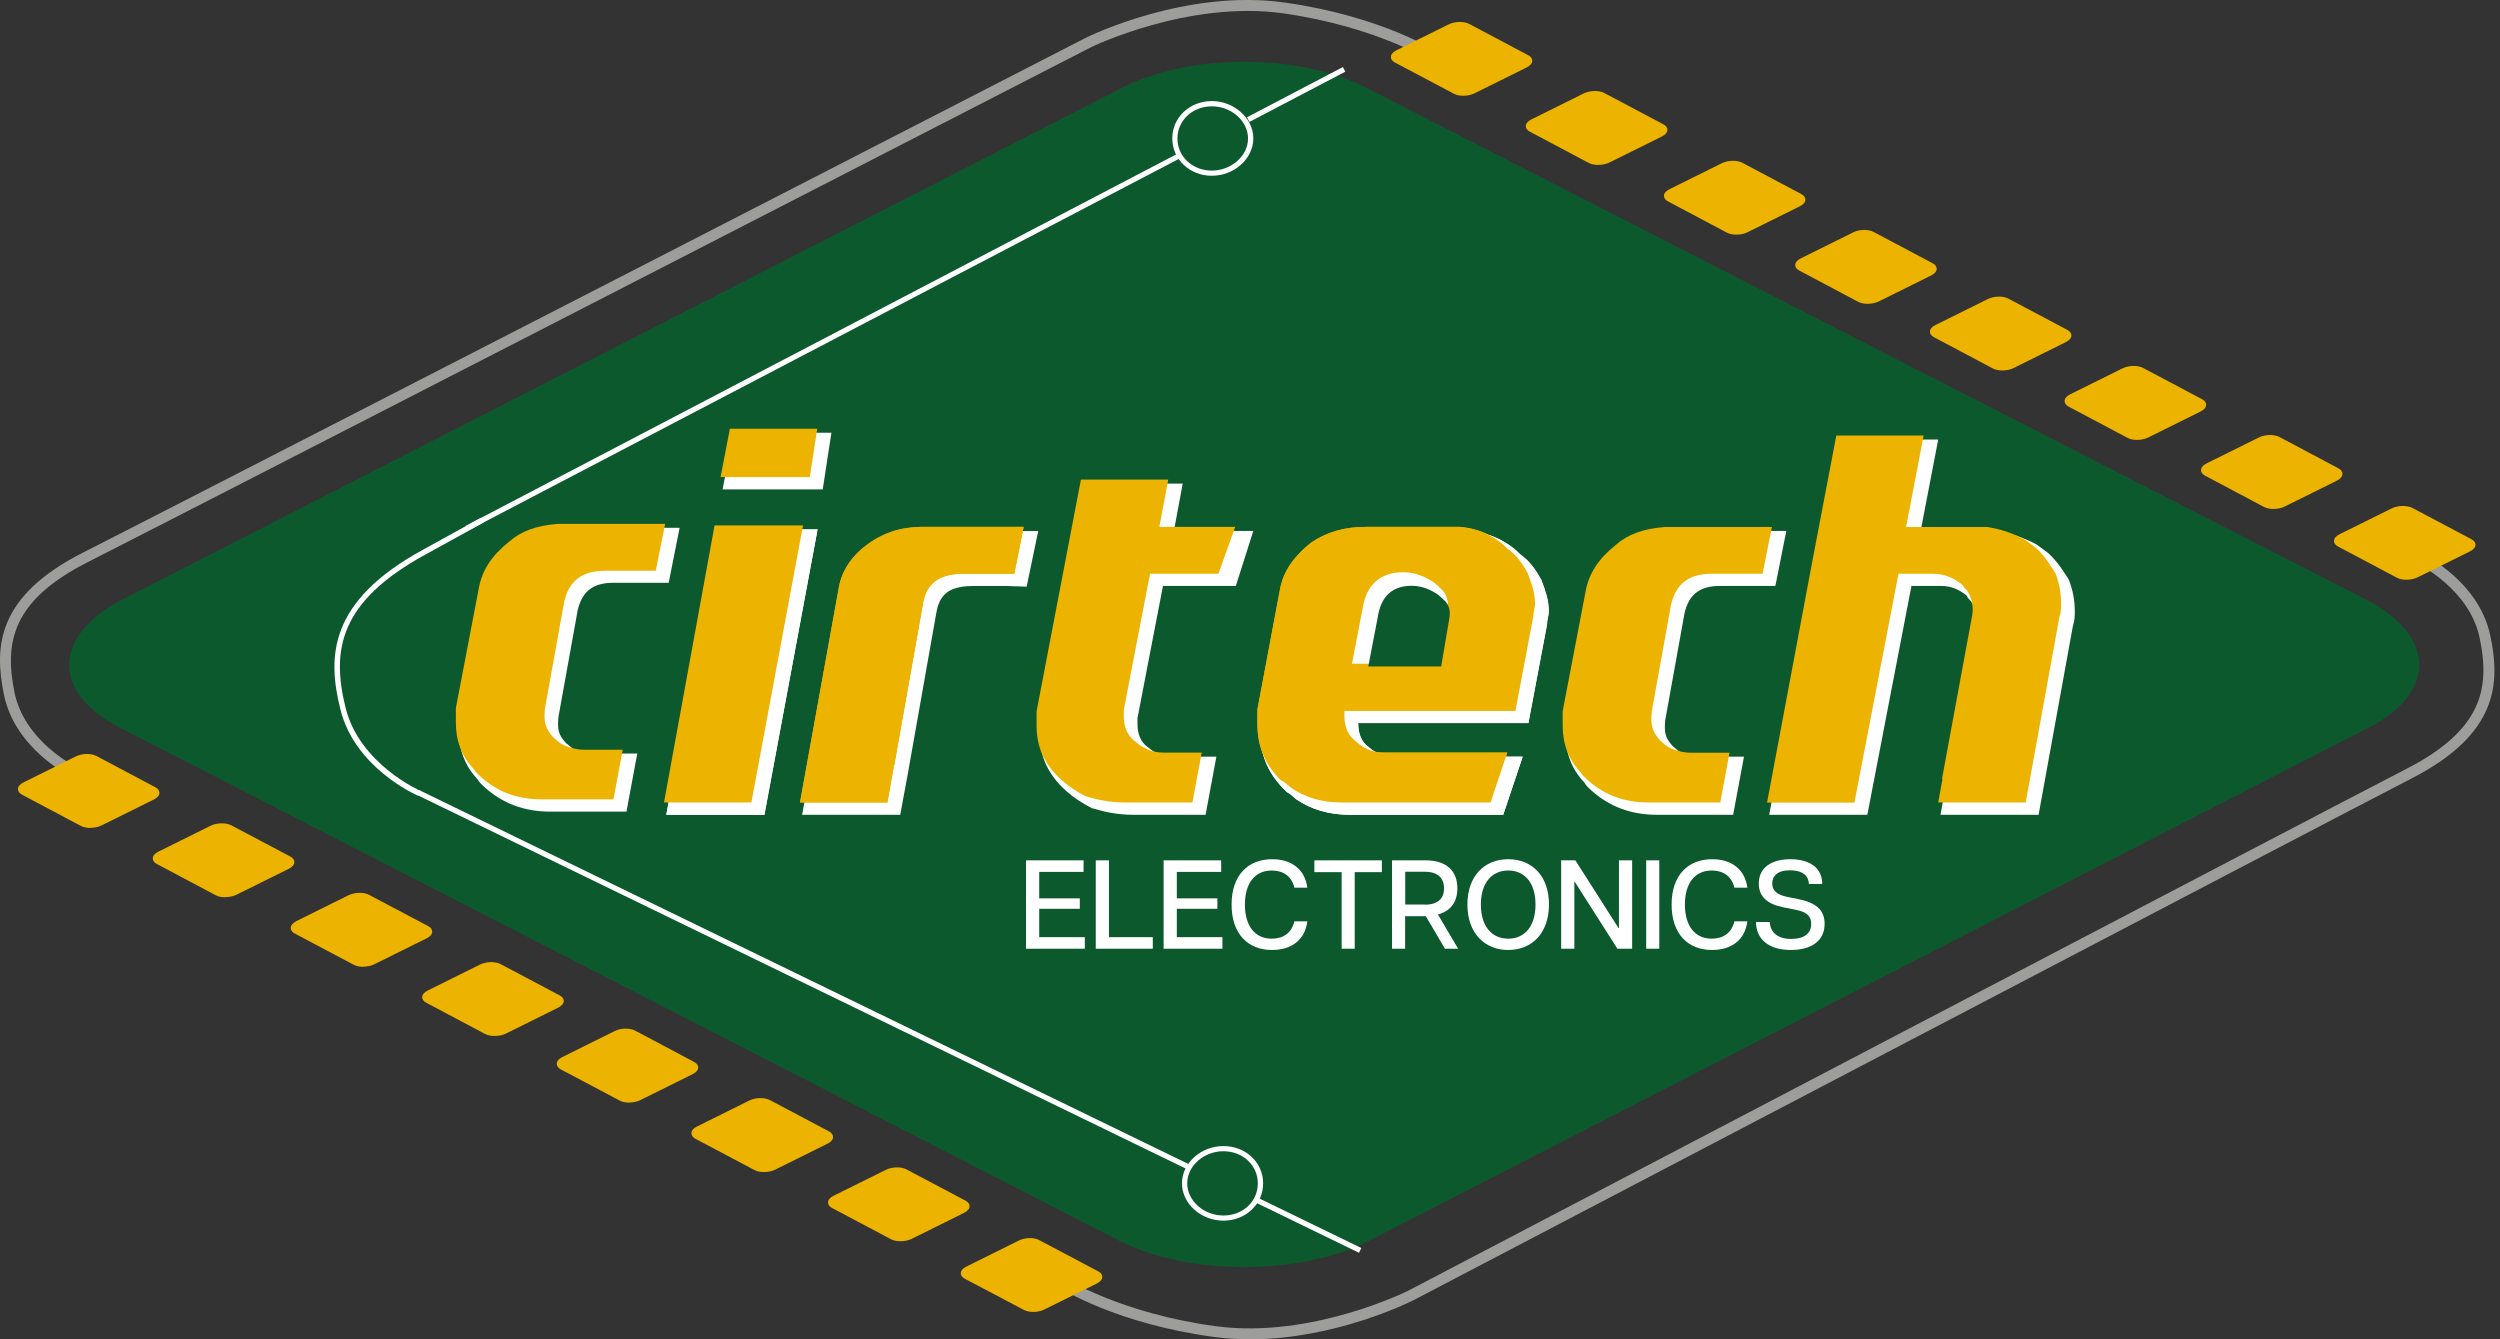 <svg width="112" height="60" viewBox="0 0 112 60" fill="none" xmlns="http://www.w3.org/2000/svg">
<rect x="0" y="0" width="112" height="60" fill="#333333" stroke="none"/>
<g clip-path="url(#clip0_1332_5667)">
<path d="M56.005 60.001C55.482 60.001 54.953 59.967 54.418 59.9C50.033 59.315 47.551 57.74 47.449 57.672L47.714 57.262C47.714 57.262 50.213 58.848 54.485 59.416C58.746 59.984 63.047 57.847 63.086 57.824C63.497 57.61 104.363 36.216 107.83 34.433C111.202 32.7 111.568 30.833 111.084 28.561C110.622 26.39 108.359 25.282 108.337 25.271L108.545 24.832C108.646 24.883 111.044 26.052 111.562 28.46C112.024 30.614 111.911 32.88 108.055 34.866C104.588 36.649 63.722 58.044 63.311 58.257C63.148 58.336 59.81 60.001 56.005 60.001ZM3.167 34.776C3.066 34.725 0.673 33.533 0.178 31.126C-0.267 28.971 -0.143 26.705 3.735 24.748C7.214 22.987 48.243 1.902 48.654 1.688C48.84 1.598 53.151 -0.505 57.553 0.113C61.938 0.732 64.403 2.329 64.505 2.397L64.234 2.802C64.234 2.802 61.747 1.199 57.48 0.597C53.23 0.001 48.907 2.099 48.868 2.121C48.457 2.335 7.428 23.415 3.949 25.175C0.566 26.885 0.184 28.747 0.651 31.024C1.095 33.207 3.353 34.326 3.375 34.337L3.161 34.776H3.167Z" fill="#9D9D9C"/>
<path d="M5.415 26.895L50.165 3.988C53.25 2.362 58.231 2.362 61.316 3.988L106.066 26.895C109.151 28.521 109.151 31.069 106.066 32.621L61.316 55.596C58.231 57.154 53.25 57.154 50.165 55.596L5.415 32.621C2.33 31.069 2.33 28.521 5.415 26.895Z" fill="#0D592E"/>
<path d="M63.815 33.768H67.451L66.737 35.889H60.095C59.228 35.889 58.513 35.675 57.882 35.253C57.725 35.112 57.567 34.972 57.41 34.899C56.7 34.19 56.385 33.414 56.385 32.424V31.788L57.41 26.344C57.567 25.568 58.046 24.933 58.755 24.364C59.47 23.869 60.258 23.656 61.203 23.656H65.391C66.258 23.729 66.973 24.083 67.53 24.646C67.924 24.927 68.161 25.281 68.403 25.709C68.56 26.131 68.718 26.558 68.718 27.053C68.718 27.193 68.639 27.407 68.639 27.621L67.846 31.788H60.173V32.075C60.173 32.57 60.331 32.992 60.731 33.279C61.125 33.633 61.524 33.774 61.992 33.774H63.81L63.815 33.768Z" fill="#ECB300"/>
<path d="M66.782 35.951H60.1C59.239 35.951 58.502 35.737 57.854 35.304L57.843 35.292C57.685 35.152 57.539 35.023 57.393 34.955L57.376 34.944C56.667 34.235 56.334 33.437 56.334 32.424V31.789L57.359 26.339C57.511 25.591 57.961 24.933 58.721 24.325C59.43 23.836 60.218 23.605 61.209 23.605H65.397C66.258 23.673 66.99 24.016 67.575 24.612C67.958 24.882 68.195 25.225 68.453 25.686V25.709C68.617 26.125 68.774 26.558 68.774 27.058C68.774 27.126 68.757 27.21 68.74 27.295C68.718 27.396 68.695 27.514 68.695 27.621L67.896 31.85H60.235V32.081C60.235 32.593 60.415 32.981 60.764 33.234C61.142 33.572 61.519 33.718 61.992 33.718H67.53L66.782 35.956V35.951ZM57.443 34.854C57.607 34.927 57.753 35.062 57.916 35.203C58.547 35.624 59.261 35.832 60.1 35.832H66.697L67.373 33.83H61.997C61.49 33.83 61.085 33.673 60.697 33.318C60.32 33.048 60.123 32.627 60.123 32.075V31.732H67.8L68.583 27.61C68.583 27.497 68.605 27.379 68.628 27.272C68.645 27.194 68.662 27.115 68.662 27.058C68.662 26.581 68.504 26.159 68.358 25.748C68.104 25.298 67.874 24.966 67.502 24.702C66.928 24.117 66.224 23.791 65.397 23.723H61.215C60.252 23.723 59.481 23.943 58.794 24.421C58.051 25.011 57.623 25.647 57.471 26.367L56.447 31.805V32.435C56.447 33.42 56.757 34.173 57.449 34.865L57.443 34.854Z" fill="#ECB300"/>
<path d="M42.859 26.333C42.375 26.468 42.054 26.794 41.947 27.458L40.68 34.612L40.331 36.502H35.935L37.725 26.608C37.894 25.77 38.406 25.084 39.172 24.556C39.465 24.353 39.763 24.196 40.089 24.072C40.568 23.881 41.091 23.808 41.603 23.791H41.75H42.211H46.512L45.994 26.282L45.138 26.254H43.557C43.281 26.254 43.05 26.282 42.864 26.339" fill="white"/>
<path d="M79.261 36.502L79.312 36.226L81.293 25.692L82.436 19.691H86.832L86.044 23.791H89.444C89.933 23.869 90.333 23.982 90.71 24.145C90.902 24.218 91.076 24.303 91.245 24.398C91.436 24.539 91.6 24.657 91.763 24.781C91.977 24.977 92.157 25.191 92.303 25.394C92.444 25.591 92.562 25.787 92.68 25.962C92.872 26.457 92.951 26.901 92.951 27.424C92.951 27.497 92.951 27.593 92.939 27.7C92.928 27.806 92.906 27.925 92.866 28.043L91.329 36.502H86.933L87.164 35.236L88.487 27.953C88.515 27.812 88.521 27.666 88.504 27.525C88.481 27.312 88.408 27.109 88.296 26.929L88.189 26.817C88.166 26.788 88.132 26.744 88.11 26.687C87.772 26.401 87.384 26.249 86.961 26.249H85.633L83.657 36.502H79.267H79.261Z" fill="white"/>
<path d="M18.757 35.387L18.653 35.599L60.884 56.125L60.987 55.912L18.757 35.387Z" fill="white"/>
<path d="M54.646 51.71C55.597 51.71 56.306 52.418 56.306 53.268C56.306 54.117 55.597 54.826 54.646 54.826C53.694 54.826 52.906 54.117 52.906 53.268C52.906 52.418 53.7 51.71 54.646 51.71Z" fill="#0D592E"/>
<path d="M54.809 51.462C55.76 51.462 56.469 52.171 56.469 53.02C56.469 53.87 55.76 54.578 54.809 54.578C53.858 54.578 53.07 53.87 53.07 53.02C53.07 52.171 53.863 51.462 54.809 51.462Z" fill="#0D592E"/>
<path d="M54.809 54.685C53.801 54.685 52.952 53.92 52.952 53.015C52.952 52.109 53.801 51.344 54.809 51.344C55.817 51.344 56.588 52.081 56.588 53.015C56.588 53.948 55.805 54.685 54.809 54.685ZM54.809 51.575C53.931 51.575 53.188 52.233 53.188 53.015C53.188 53.796 53.931 54.455 54.809 54.455C55.687 54.455 56.351 53.825 56.351 53.015C56.351 52.205 55.676 51.575 54.809 51.575Z" fill="white"/>
<path d="M4.295 33.926L6.935 35.326C7.16 35.444 7.132 35.641 6.873 35.771L4.526 36.935C4.267 37.064 3.878 37.07 3.653 36.952L1.013 35.551C0.794 35.433 0.816 35.236 1.075 35.107L3.422 33.943C3.681 33.813 4.07 33.808 4.289 33.926" fill="#ECB300"/>
<path d="M4.053 37.092C3.895 37.092 3.743 37.064 3.625 37.002L0.985 35.602C0.867 35.54 0.805 35.45 0.805 35.349C0.805 35.236 0.895 35.129 1.053 35.051L3.4 33.886C3.676 33.751 4.081 33.74 4.323 33.87L6.963 35.27C7.081 35.332 7.143 35.422 7.143 35.517C7.143 35.63 7.053 35.737 6.895 35.816L4.548 36.98C4.402 37.053 4.222 37.087 4.047 37.087L4.053 37.092ZM3.901 33.898C3.743 33.898 3.58 33.931 3.45 33.993L1.103 35.157C0.991 35.214 0.923 35.287 0.923 35.354C0.923 35.405 0.963 35.461 1.041 35.501L3.681 36.901C3.89 37.014 4.255 37.002 4.497 36.884L6.845 35.72C6.957 35.664 7.025 35.591 7.025 35.523C7.025 35.472 6.98 35.422 6.907 35.377L4.267 33.976C4.171 33.926 4.036 33.898 3.901 33.898Z" fill="#ECB300"/>
<path d="M10.329 37.025L12.975 38.425C13.194 38.543 13.166 38.74 12.907 38.87L10.56 40.034C10.301 40.163 9.912 40.169 9.693 40.051L7.053 38.65C6.833 38.532 6.856 38.33 7.115 38.206L9.462 37.042C9.721 36.912 10.11 36.907 10.329 37.025Z" fill="#ECB300"/>
<path d="M10.087 40.197C9.929 40.197 9.777 40.169 9.665 40.107L7.025 38.706C6.907 38.644 6.845 38.554 6.845 38.453C6.845 38.341 6.935 38.234 7.092 38.155L9.44 36.991C9.715 36.856 10.126 36.85 10.363 36.974L13.008 38.374C13.127 38.436 13.188 38.526 13.188 38.622C13.188 38.734 13.098 38.841 12.941 38.92L10.594 40.084C10.447 40.157 10.267 40.191 10.093 40.191L10.087 40.197ZM9.935 37.002C9.777 37.002 9.614 37.036 9.485 37.098L7.137 38.262C7.025 38.318 6.957 38.391 6.957 38.459C6.957 38.515 6.997 38.566 7.076 38.605L9.715 40.005C9.924 40.118 10.29 40.107 10.532 39.989L12.879 38.824C12.992 38.768 13.059 38.695 13.059 38.628C13.059 38.577 13.02 38.521 12.941 38.481L10.295 37.081C10.2 37.03 10.064 37.008 9.924 37.008L9.935 37.002Z" fill="#ECB300"/>
<path d="M16.515 40.146L19.161 41.547C19.38 41.659 19.352 41.862 19.093 41.991L16.746 43.155C16.493 43.285 16.099 43.29 15.879 43.172L13.233 41.772C13.014 41.654 13.042 41.457 13.295 41.327L15.643 40.163C15.902 40.034 16.29 40.028 16.509 40.146" fill="#ECB300"/>
<path d="M16.273 43.313C16.116 43.313 15.963 43.285 15.851 43.223L13.205 41.822C13.087 41.76 13.025 41.67 13.025 41.575C13.025 41.462 13.115 41.355 13.267 41.271L15.614 40.107C15.89 39.972 16.296 39.961 16.538 40.09L19.183 41.49C19.301 41.552 19.363 41.637 19.363 41.738C19.363 41.85 19.273 41.963 19.116 42.036L16.768 43.2C16.628 43.273 16.448 43.307 16.273 43.307V43.313ZM16.121 40.118C15.963 40.118 15.8 40.152 15.676 40.214L13.329 41.378C13.217 41.434 13.149 41.513 13.149 41.575C13.149 41.625 13.188 41.676 13.267 41.721L15.913 43.121C16.116 43.228 16.493 43.217 16.729 43.099L19.082 41.935C19.195 41.879 19.262 41.805 19.262 41.738C19.262 41.687 19.223 41.637 19.144 41.597L16.498 40.197C16.402 40.146 16.267 40.118 16.132 40.118H16.121Z" fill="#ECB300"/>
<path d="M22.397 43.24L25.043 44.64C25.268 44.758 25.234 44.955 24.975 45.084L22.628 46.249C22.369 46.378 21.981 46.384 21.761 46.271L19.121 44.871C18.896 44.752 18.924 44.556 19.183 44.426L21.53 43.262C21.789 43.133 22.178 43.127 22.397 43.245" fill="#ECB300"/>
<path d="M22.155 46.412C21.998 46.412 21.851 46.383 21.733 46.322L19.093 44.921C18.975 44.859 18.913 44.769 18.913 44.674C18.913 44.561 19.003 44.454 19.161 44.376L21.508 43.211C21.784 43.076 22.189 43.065 22.431 43.194L25.077 44.595C25.195 44.657 25.257 44.747 25.257 44.842C25.257 44.955 25.167 45.062 25.009 45.141L22.662 46.305C22.515 46.378 22.335 46.412 22.161 46.412H22.155ZM22.003 43.217C21.846 43.217 21.682 43.251 21.559 43.313L19.211 44.477C19.099 44.533 19.031 44.606 19.031 44.674C19.031 44.724 19.071 44.781 19.149 44.82L21.789 46.22C21.998 46.327 22.363 46.316 22.606 46.198L24.953 45.034C25.065 44.977 25.133 44.904 25.133 44.837C25.133 44.786 25.093 44.736 25.015 44.691L22.369 43.29C22.273 43.239 22.138 43.211 21.998 43.211L22.003 43.217Z" fill="#ECB300"/>
<path d="M28.432 46.232L31.072 47.632C31.297 47.75 31.269 47.947 31.01 48.077L28.663 49.241C28.404 49.37 28.015 49.376 27.796 49.258L25.15 47.857C24.931 47.739 24.953 47.537 25.212 47.413L27.559 46.249C27.818 46.119 28.207 46.114 28.426 46.232" fill="#ECB300"/>
<path d="M28.19 49.398C28.032 49.398 27.88 49.37 27.767 49.308L25.122 47.908C25.004 47.846 24.942 47.756 24.942 47.655C24.942 47.542 25.032 47.435 25.189 47.357L27.537 46.192C27.813 46.052 28.218 46.046 28.46 46.175L31.1 47.576C31.218 47.638 31.28 47.728 31.28 47.823C31.28 47.936 31.19 48.043 31.032 48.121L28.685 49.286C28.544 49.359 28.359 49.393 28.184 49.393L28.19 49.398ZM28.038 46.204C27.88 46.204 27.717 46.237 27.593 46.299L25.246 47.464C25.133 47.52 25.066 47.593 25.066 47.66C25.066 47.717 25.105 47.767 25.184 47.806L27.824 49.207C28.026 49.314 28.404 49.308 28.64 49.184L30.987 48.02C31.1 47.964 31.167 47.891 31.167 47.823C31.167 47.773 31.128 47.717 31.049 47.677L28.404 46.277C28.308 46.226 28.173 46.198 28.032 46.198L28.038 46.204Z" fill="#ECB300"/>
<path d="M34.466 49.336L37.112 50.737C37.337 50.855 37.303 51.057 37.05 51.181L34.702 52.345C34.444 52.475 34.055 52.48 33.836 52.368L31.19 50.967C30.971 50.849 30.999 50.652 31.252 50.523L33.599 49.359C33.858 49.229 34.246 49.224 34.466 49.342" fill="#ECB300"/>
<path d="M34.224 52.508C34.066 52.508 33.914 52.48 33.802 52.419L31.156 51.018C31.038 50.956 30.976 50.866 30.976 50.765C30.976 50.653 31.066 50.546 31.224 50.467L33.571 49.303C33.847 49.168 34.252 49.156 34.494 49.286L37.14 50.686C37.258 50.748 37.32 50.838 37.32 50.939C37.32 51.052 37.23 51.159 37.072 51.237L34.725 52.402C34.579 52.475 34.398 52.508 34.224 52.508ZM34.072 49.314C33.914 49.314 33.751 49.348 33.627 49.41L31.28 50.574C31.168 50.63 31.1 50.703 31.1 50.771C31.1 50.821 31.139 50.877 31.218 50.917L33.864 52.317C34.072 52.424 34.438 52.419 34.68 52.295L37.027 51.131C37.14 51.074 37.207 51.001 37.207 50.934C37.207 50.877 37.168 50.827 37.089 50.788L34.444 49.387C34.348 49.336 34.213 49.314 34.072 49.314Z" fill="#ECB300"/>
<path d="M40.579 52.435L43.225 53.836C43.444 53.954 43.416 54.151 43.163 54.28L40.815 55.444C40.556 55.574 40.168 55.579 39.943 55.467L37.303 54.066C37.084 53.948 37.106 53.752 37.365 53.622L39.712 52.458C39.971 52.328 40.359 52.323 40.579 52.441" fill="#ECB300"/>
<path d="M40.337 55.607C40.179 55.607 40.027 55.579 39.915 55.517L37.275 54.117C37.157 54.055 37.095 53.965 37.095 53.87C37.095 53.757 37.185 53.65 37.342 53.571L39.69 52.407C39.965 52.272 40.371 52.261 40.613 52.39L43.258 53.791C43.377 53.853 43.438 53.943 43.438 54.038C43.438 54.151 43.348 54.258 43.191 54.336L40.844 55.501C40.697 55.574 40.517 55.607 40.343 55.607H40.337ZM40.185 52.413C40.027 52.413 39.87 52.447 39.74 52.508L37.393 53.673C37.281 53.729 37.213 53.802 37.213 53.87C37.213 53.92 37.252 53.976 37.331 54.016L39.971 55.416C40.179 55.523 40.545 55.517 40.787 55.394L43.135 54.229C43.247 54.173 43.315 54.1 43.315 54.033C43.315 53.982 43.275 53.926 43.196 53.886L40.551 52.486C40.455 52.435 40.32 52.407 40.179 52.407L40.185 52.413Z" fill="#ECB300"/>
<path d="M81.338 25.782L79.312 36.592L81.366 25.698L81.338 25.782Z" fill="white"/>
<path d="M34.246 36.502H29.85L32.181 23.718H36.627L34.246 36.502Z" fill="white"/>
<path d="M34.246 36.502H29.85L32.181 23.718H36.627L34.246 36.502Z" fill="white"/>
<path d="M66.01 33.898H68.217L67.344 36.502H60.477C59.543 36.502 58.761 36.271 58.074 35.81C57.967 35.72 57.894 35.652 57.821 35.591C57.747 35.534 57.691 35.501 57.646 35.478C56.796 34.663 56.464 33.83 56.464 32.795V32.137L57.494 26.67C57.669 25.832 58.186 25.146 58.929 24.55C59.7 24.016 60.573 23.779 61.581 23.779H65.785C66.737 23.858 67.525 24.246 68.121 24.843C68.555 25.157 68.808 25.546 69.05 25.967C69.146 26.215 69.225 26.434 69.287 26.665C69.354 26.901 69.388 27.148 69.388 27.413C69.388 27.553 69.309 27.767 69.309 27.975L68.476 32.39H60.849C60.849 32.891 61.006 33.245 61.316 33.465C61.659 33.774 61.992 33.892 62.374 33.892H66.01V33.898ZM64.564 29.865L64.924 27.739C64.997 27.362 64.924 27.087 64.682 26.873L64.446 26.659C64.091 26.406 63.686 26.243 63.247 26.243C62.419 26.243 61.868 26.67 61.721 27.66L61.299 29.859H64.57L64.564 29.865Z" fill="white"/>
<path d="M66.01 33.898H68.217L67.344 36.502H60.477C59.537 36.502 58.761 36.271 58.074 35.81C57.967 35.72 57.894 35.652 57.821 35.596C57.747 35.54 57.691 35.506 57.646 35.484C56.802 34.668 56.464 33.836 56.464 32.801V32.143L57.494 26.676C57.669 25.838 58.186 25.152 58.929 24.556C59.7 24.021 60.573 23.785 61.581 23.785H65.785C66.737 23.864 67.525 24.252 68.121 24.848C68.555 25.163 68.808 25.551 69.044 25.973C69.14 26.221 69.219 26.44 69.281 26.67C69.348 26.907 69.382 27.154 69.382 27.419C69.382 27.559 69.303 27.773 69.303 27.981L68.47 32.396H60.843C60.843 32.897 61.001 33.251 61.31 33.47C61.659 33.779 61.986 33.898 62.369 33.898H66.005H66.01Z" fill="white"/>
<path d="M76.126 33.898H78.13L77.645 36.502H74.229C73.03 36.502 72.084 36.114 71.319 35.433C71.234 35.354 71.167 35.298 71.116 35.242C71.06 35.18 71.015 35.124 70.97 35.045C70.379 34.432 70.137 33.678 70.137 32.868V32.21L71.167 26.817C71.336 25.905 71.848 25.225 72.596 24.629C73.216 24.083 74.015 23.858 74.921 23.785H80.027L79.537 26.249H77.071C76.205 26.249 75.675 26.575 75.467 27.469L74.6 32.278C74.561 32.784 74.578 33.037 74.932 33.42C75.006 33.487 75.073 33.543 75.146 33.605C75.219 33.661 75.276 33.695 75.321 33.718C75.597 33.841 75.867 33.898 76.126 33.898Z" fill="white"/>
<path d="M51.944 33.785C52.124 33.864 52.315 33.898 52.569 33.898H54.494L54.01 36.502H50.751C49.985 36.502 49.394 36.344 48.91 36.204C48.437 35.956 48.099 35.731 47.762 35.433C46.928 34.685 46.585 33.858 46.574 32.902V32.21L48.595 21.665H52.985L52.591 23.785H56.149L55.366 26.249H52.101L51.432 29.719L50.959 32.177V32.441C50.959 32.897 51.116 33.257 51.42 33.47C51.505 33.543 51.6 33.616 51.685 33.667C51.769 33.706 51.848 33.751 51.933 33.785" fill="white"/>
<path d="M43.652 23.661H45.791L45.397 25.641H43.185C42.887 25.641 42.622 25.669 42.392 25.737C41.772 25.911 41.401 26.333 41.288 27.053L39.706 35.889H35.913L37.652 26.277C37.81 25.5 38.282 24.865 38.997 24.37C39.267 24.184 39.549 24.033 39.853 23.92C40.286 23.751 40.765 23.678 41.249 23.661H41.39H41.846H43.664H43.652ZM43.179 25.641H42.943C42.74 25.658 42.555 25.686 42.392 25.737C42.622 25.669 42.887 25.641 43.185 25.641M41.288 27.053L39.994 34.28L40.022 34.196L41.288 27.053Z" fill="#ECB300"/>
<path d="M39.752 35.951H35.84L37.59 26.265C37.748 25.495 38.204 24.843 38.958 24.32C39.239 24.128 39.521 23.976 39.825 23.864C40.224 23.706 40.686 23.622 41.238 23.605H41.378H45.859L45.442 25.703H43.179C42.876 25.703 42.622 25.731 42.408 25.793C41.8 25.962 41.452 26.378 41.344 27.064L40.078 34.207L40.05 34.297L39.757 35.951H39.752ZM35.975 35.832H39.65L41.221 27.042C41.339 26.305 41.716 25.861 42.369 25.675C42.538 25.624 42.724 25.596 42.932 25.579H43.168C43.168 25.579 43.168 25.579 43.174 25.579H45.341L45.712 23.718H41.232C40.692 23.74 40.241 23.819 39.853 23.971C39.554 24.083 39.284 24.224 39.014 24.41C38.288 24.916 37.843 25.546 37.697 26.282L35.969 35.827L35.975 35.832Z" fill="#ECB300"/>
<path d="M41.283 27.053L39.988 34.28L40.016 34.196L41.283 27.053Z" fill="#ECB300"/>
<path d="M40.044 34.297L39.932 34.269L41.226 27.041L41.339 27.064L40.072 34.207L40.044 34.297Z" fill="#ECB300"/>
<path d="M43.101 25.416H42.864C42.662 25.433 42.476 25.461 42.313 25.512C42.538 25.444 42.808 25.416 43.106 25.416" fill="#ECB300"/>
<path d="M42.324 25.568L42.29 25.456C42.459 25.405 42.651 25.371 42.859 25.36H43.095V25.478C42.791 25.478 42.532 25.512 42.318 25.574L42.324 25.568Z" fill="#ECB300"/>
<path d="M43.652 23.661H45.786L45.392 25.641H43.179C42.881 25.641 42.617 25.669 42.386 25.737C41.767 25.911 41.395 26.333 41.283 27.053L39.701 35.889H35.907L37.646 26.277C37.804 25.5 38.277 24.865 38.992 24.37C39.262 24.184 39.543 24.033 39.842 23.926C40.275 23.757 40.754 23.684 41.238 23.667H41.378H41.834H43.652V23.661Z" fill="#ECB300"/>
<path d="M39.752 35.951H35.84L37.59 26.265C37.748 25.495 38.204 24.843 38.958 24.32C39.234 24.128 39.521 23.976 39.825 23.864C40.224 23.706 40.686 23.622 41.238 23.605H41.378H45.859L45.442 25.703H43.179C42.876 25.703 42.617 25.737 42.403 25.799C41.795 25.967 41.446 26.384 41.339 27.07L39.752 35.956V35.951ZM35.975 35.832H39.65L41.221 27.042C41.339 26.305 41.716 25.861 42.369 25.675C42.594 25.608 42.859 25.579 43.174 25.579H45.341L45.712 23.718H41.232C40.692 23.74 40.241 23.819 39.853 23.971C39.554 24.083 39.279 24.224 39.014 24.41C38.288 24.916 37.843 25.546 37.697 26.282L35.969 35.827L35.975 35.832Z" fill="#ECB300"/>
<path d="M63.815 33.768H67.451L66.737 35.889H60.095C59.228 35.889 58.513 35.675 57.882 35.253C57.725 35.112 57.567 34.972 57.41 34.899C56.7 34.19 56.385 33.414 56.385 32.424V31.788L57.41 26.35C57.567 25.574 58.04 24.933 58.755 24.37C59.47 23.875 60.258 23.661 61.203 23.661H65.391C66.258 23.735 66.973 24.089 67.525 24.651C67.924 24.933 68.155 25.287 68.397 25.714C68.555 26.136 68.712 26.564 68.712 27.058C68.712 27.199 68.634 27.413 68.634 27.627L67.84 31.794H60.168V32.081C60.168 32.576 60.325 32.998 60.725 33.285C61.119 33.639 61.519 33.779 61.986 33.779H63.804L63.815 33.768ZM63.342 29.741H64.446L64.84 27.407C64.918 26.98 64.84 26.631 64.525 26.344L64.288 26.13C63.894 25.849 63.421 25.636 62.864 25.636C61.834 25.636 61.203 26.204 61.046 27.261L60.567 29.736H63.337L63.342 29.741Z" fill="#ECB300"/>
<path d="M66.782 35.951H60.1C59.233 35.951 58.502 35.737 57.854 35.304C57.685 35.157 57.539 35.023 57.387 34.955L57.37 34.944C56.661 34.235 56.329 33.437 56.329 32.424V31.789L57.353 26.339C57.505 25.591 57.956 24.933 58.715 24.325C59.425 23.836 60.213 23.605 61.203 23.605H65.391C66.252 23.673 66.984 24.016 67.57 24.612C67.952 24.882 68.189 25.225 68.448 25.686V25.709C68.611 26.125 68.769 26.558 68.769 27.058C68.769 27.126 68.752 27.21 68.735 27.295C68.712 27.396 68.69 27.509 68.69 27.621L67.891 31.85H60.23V32.075C60.23 32.587 60.41 32.975 60.759 33.228C61.136 33.566 61.513 33.712 61.986 33.712H67.525L66.776 35.951H66.782ZM57.443 34.854C57.607 34.927 57.759 35.062 57.916 35.208C58.541 35.63 59.256 35.832 60.094 35.832H66.692L67.367 33.83H61.992C61.485 33.83 61.085 33.673 60.691 33.324C60.314 33.048 60.117 32.632 60.117 32.081V31.738H67.795L68.577 27.615C68.577 27.503 68.6 27.385 68.622 27.278C68.639 27.199 68.656 27.12 68.656 27.064C68.656 26.586 68.498 26.164 68.352 25.754C68.099 25.304 67.868 24.972 67.496 24.708C66.922 24.123 66.219 23.796 65.391 23.729H61.209C60.246 23.729 59.475 23.948 58.789 24.426C58.051 25.017 57.618 25.652 57.466 26.372L56.441 31.811V32.435C56.441 33.42 56.751 34.173 57.443 34.865V34.854ZM64.496 29.798H60.505L60.995 27.255C61.158 26.159 61.806 25.579 62.87 25.579C63.365 25.579 63.855 25.748 64.322 26.085L64.564 26.299C64.879 26.581 64.986 26.946 64.902 27.413L64.496 29.792V29.798ZM60.646 29.68H64.401L64.789 27.396C64.868 26.963 64.772 26.642 64.491 26.389L64.254 26.175C63.81 25.861 63.342 25.698 62.87 25.698C61.873 25.698 61.26 26.243 61.108 27.272L60.646 29.68Z" fill="#ECB300"/>
<path d="M63.342 29.741H64.446L64.84 27.407C64.918 26.98 64.84 26.631 64.525 26.344L64.288 26.13C63.894 25.849 63.421 25.636 62.864 25.636C61.834 25.636 61.203 26.204 61.046 27.261L60.567 29.736H63.337L63.342 29.741Z" fill="white"/>
<path d="M74.803 33.56C75.118 33.701 75.433 33.774 75.749 33.774H77.409L77.015 35.894H73.857C72.754 35.894 71.882 35.54 71.172 34.904C71.015 34.764 70.936 34.691 70.857 34.55C70.305 33.982 70.069 33.279 70.069 32.497V31.862L71.099 26.49C71.257 25.641 71.73 25.006 72.439 24.443C72.996 23.948 73.705 23.735 74.572 23.667H79.317L78.918 25.647H76.706C75.675 25.647 75.045 26.069 74.809 27.058L73.942 31.867C73.885 32.435 73.942 32.79 74.336 33.211C74.493 33.352 74.657 33.498 74.814 33.566" fill="#ECB300"/>
<path d="M77.066 35.95H73.857C72.777 35.95 71.887 35.624 71.133 34.949L71.122 34.938C70.97 34.803 70.885 34.73 70.806 34.59C70.277 34.038 70.007 33.341 70.007 32.503V31.867L71.037 26.485C71.184 25.686 71.617 25.023 72.399 24.404C72.917 23.943 73.604 23.69 74.567 23.611H79.385L79.368 23.678L78.963 25.703H76.706C75.675 25.703 75.09 26.136 74.865 27.075L73.998 31.879C73.947 32.419 73.987 32.756 74.375 33.172C74.522 33.307 74.679 33.448 74.831 33.515C75.135 33.65 75.445 33.723 75.754 33.723H77.482L77.066 35.962V35.95ZM74.567 23.718C73.621 23.796 72.974 24.033 72.467 24.483C71.707 25.09 71.285 25.726 71.144 26.496L70.114 31.873V32.497C70.114 33.307 70.373 33.982 70.891 34.511L70.902 34.522C70.975 34.651 71.043 34.713 71.195 34.848L71.206 34.859C71.938 35.512 72.805 35.832 73.857 35.832H76.97L77.347 33.83H75.754C75.428 33.83 75.101 33.757 74.781 33.617C74.612 33.538 74.448 33.392 74.291 33.251C73.869 32.801 73.823 32.43 73.88 31.862L74.747 27.047C74.983 26.063 75.619 25.585 76.7 25.585H78.867L79.244 23.723H74.572L74.567 23.718Z" fill="#ECB300"/>
<path d="M51.161 33.504C51.252 33.549 51.342 33.594 51.432 33.633C51.668 33.734 51.91 33.768 52.197 33.768H53.779L53.385 35.889H50.379C49.67 35.889 49.112 35.748 48.64 35.607C48.246 35.399 47.925 35.186 47.61 34.904C46.827 34.207 46.512 33.436 46.501 32.531V31.862L48.476 21.541H52.27L51.871 23.661H55.259L54.544 25.641H51.477L50.767 29.319L50.289 31.794V32.081C50.289 32.576 50.447 32.998 50.846 33.285C50.947 33.374 51.049 33.448 51.156 33.51" fill="#ECB300"/>
<path d="M53.43 35.951H50.373C49.67 35.951 49.112 35.816 48.617 35.664C48.184 35.433 47.874 35.219 47.565 34.949C46.805 34.269 46.444 33.504 46.439 32.537V31.867L48.426 21.485H52.338L51.938 23.605H55.338L54.584 25.703H51.522L50.345 31.805V32.081C50.345 32.593 50.525 32.981 50.874 33.234C50.97 33.318 51.066 33.386 51.178 33.459C51.223 33.481 51.263 33.498 51.308 33.521C51.353 33.543 51.398 33.566 51.443 33.588C51.657 33.678 51.882 33.718 52.186 33.718H53.835L53.419 35.956L53.43 35.951ZM48.527 21.597L46.557 31.873V32.531C46.568 33.465 46.912 34.201 47.643 34.859C47.942 35.129 48.246 35.337 48.662 35.557C49.141 35.697 49.681 35.832 50.373 35.832H53.328L53.7 33.83H52.186C51.871 33.83 51.629 33.785 51.398 33.69C51.353 33.667 51.302 33.645 51.257 33.622C51.212 33.6 51.173 33.577 51.128 33.56H51.122C51.004 33.481 50.897 33.408 50.801 33.324C50.424 33.054 50.227 32.632 50.227 32.081V31.794L51.42 25.585H54.499L55.169 23.723H51.797L52.197 21.603H48.522L48.527 21.597Z" fill="#ECB300"/>
<path d="M89.033 23.661C89.472 23.735 89.849 23.841 90.198 23.988C90.373 24.055 90.541 24.14 90.699 24.224C90.857 24.342 91.014 24.454 91.172 24.578C91.572 24.933 91.808 25.354 92.039 25.709C92.202 26.131 92.275 26.558 92.275 27.053C92.275 27.193 92.275 27.407 92.196 27.621L90.693 35.894H86.9L87.102 34.769L87.057 34.904L88.402 27.621C88.436 27.458 88.442 27.295 88.425 27.137C88.397 26.884 88.312 26.637 88.166 26.417C88.087 26.344 88.003 26.277 88.003 26.204C87.609 25.849 87.136 25.636 86.584 25.636H85.003L83.027 35.889H79.233L81.209 25.354L82.312 19.561H86.106L85.318 23.661H89.033Z" fill="#ECB300"/>
<path d="M90.744 35.951H86.832L87.023 34.899H87.001L88.346 27.61C88.374 27.458 88.386 27.3 88.369 27.143C88.346 26.89 88.262 26.659 88.121 26.451C88.048 26.384 87.969 26.316 87.952 26.237C87.552 25.883 87.091 25.703 86.59 25.703H85.053L83.078 35.956H79.165L79.177 35.889L81.153 25.354L82.267 19.511H86.179L85.391 23.611H89.044C89.483 23.684 89.866 23.791 90.221 23.943C90.389 24.01 90.564 24.095 90.727 24.184C90.789 24.23 90.845 24.274 90.902 24.314C91.003 24.387 91.104 24.466 91.206 24.544C91.543 24.843 91.769 25.191 91.966 25.501C92.005 25.562 92.05 25.63 92.089 25.692C92.258 26.136 92.337 26.569 92.337 27.07C92.337 27.216 92.337 27.435 92.258 27.655L90.75 35.962L90.744 35.951ZM86.973 35.833H90.648L92.146 27.61C92.224 27.396 92.224 27.194 92.224 27.053C92.224 26.569 92.151 26.153 91.988 25.731C91.954 25.681 91.915 25.619 91.87 25.551C91.678 25.247 91.459 24.91 91.132 24.623C91.037 24.544 90.935 24.471 90.834 24.398C90.778 24.359 90.722 24.314 90.665 24.269C90.513 24.184 90.35 24.106 90.181 24.038C89.838 23.892 89.461 23.785 89.033 23.712H85.256L86.044 19.612H82.368L81.271 25.36L79.306 35.827H82.982L84.958 25.574H86.59C87.13 25.574 87.62 25.771 88.048 26.153L88.065 26.17V26.198C88.065 26.237 88.138 26.305 88.2 26.355L88.222 26.378C88.374 26.603 88.459 26.851 88.487 27.12C88.504 27.289 88.498 27.458 88.464 27.621L87.147 34.758H87.164L86.973 35.821V35.833Z" fill="#ECB300"/>
<path d="M83.911 10.439L86.55 11.839C86.77 11.957 86.748 12.154 86.483 12.284L84.136 13.448C83.877 13.577 83.488 13.583 83.263 13.465L80.623 12.064C80.398 11.946 80.426 11.749 80.685 11.62L83.032 10.456C83.291 10.326 83.68 10.321 83.905 10.439" fill="#ECB300"/>
<path d="M83.669 13.611C83.511 13.611 83.359 13.583 83.246 13.521L80.606 12.12C80.488 12.059 80.421 11.969 80.426 11.873C80.426 11.761 80.516 11.654 80.674 11.575L83.021 10.411C83.297 10.27 83.702 10.264 83.944 10.394L86.584 11.794C86.703 11.856 86.764 11.946 86.764 12.042C86.764 12.154 86.674 12.261 86.517 12.34L84.169 13.504C84.023 13.577 83.843 13.611 83.669 13.611ZM83.517 10.416C83.359 10.416 83.196 10.45 83.072 10.512L80.725 11.676C80.612 11.732 80.545 11.806 80.545 11.873C80.545 11.924 80.59 11.98 80.663 12.019L83.303 13.42C83.511 13.527 83.877 13.521 84.119 13.403L86.466 12.239C86.579 12.182 86.646 12.109 86.646 12.042C86.646 11.991 86.607 11.935 86.528 11.895L83.888 10.495C83.792 10.444 83.657 10.416 83.517 10.416Z" fill="#ECB300"/>
<path d="M89.945 13.425L92.585 14.826C92.81 14.944 92.782 15.146 92.517 15.27L90.17 16.434C89.911 16.564 89.523 16.569 89.297 16.451L86.658 15.051C86.432 14.932 86.461 14.736 86.719 14.606L89.067 13.442C89.326 13.313 89.714 13.307 89.939 13.425" fill="#ECB300"/>
<path d="M89.703 16.597C89.545 16.597 89.393 16.569 89.281 16.507L86.641 15.107C86.522 15.045 86.461 14.955 86.461 14.86C86.461 14.747 86.551 14.634 86.708 14.561L89.055 13.397C89.331 13.262 89.737 13.251 89.979 13.38L92.619 14.781C92.737 14.843 92.799 14.933 92.799 15.028C92.799 15.141 92.709 15.248 92.551 15.326L90.204 16.491C90.057 16.564 89.877 16.597 89.703 16.597ZM89.551 13.403C89.393 13.403 89.23 13.437 89.106 13.498L86.759 14.663C86.646 14.719 86.579 14.792 86.579 14.86C86.579 14.91 86.618 14.966 86.697 15.006L89.337 16.406C89.545 16.513 89.911 16.507 90.153 16.389L92.5 15.225C92.613 15.169 92.68 15.096 92.68 15.028C92.68 14.978 92.641 14.921 92.562 14.882L89.922 13.482C89.827 13.431 89.692 13.403 89.551 13.403Z" fill="#ECB300"/>
<path d="M95.979 16.535L98.619 17.936C98.838 18.054 98.816 18.251 98.557 18.38L96.21 19.544C95.957 19.674 95.568 19.68 95.343 19.561L92.703 18.161C92.484 18.043 92.506 17.846 92.765 17.717L95.112 16.552C95.365 16.423 95.76 16.417 95.979 16.535Z" fill="#ECB300"/>
<path d="M95.737 19.707C95.579 19.707 95.427 19.679 95.315 19.617L92.675 18.217C92.557 18.155 92.495 18.065 92.495 17.964C92.495 17.852 92.585 17.745 92.743 17.666L95.09 16.502C95.365 16.367 95.771 16.355 96.013 16.485L98.653 17.885C98.771 17.947 98.838 18.037 98.833 18.138C98.833 18.251 98.743 18.358 98.585 18.436L96.238 19.601C96.092 19.674 95.912 19.707 95.743 19.707H95.737ZM95.585 16.513C95.427 16.513 95.264 16.547 95.14 16.608L92.793 17.773C92.681 17.829 92.613 17.902 92.613 17.97C92.613 18.02 92.652 18.076 92.731 18.116L95.371 19.516C95.579 19.629 95.945 19.617 96.187 19.499L98.535 18.335C98.647 18.279 98.715 18.206 98.715 18.138C98.715 18.088 98.675 18.032 98.597 17.992L95.957 16.592C95.861 16.541 95.726 16.513 95.585 16.513Z" fill="#ECB300"/>
<path d="M102.092 19.629L104.732 21.029C104.957 21.147 104.929 21.35 104.67 21.474L102.323 22.638C102.064 22.767 101.676 22.773 101.456 22.655L98.816 21.254C98.591 21.136 98.619 20.934 98.878 20.81L101.225 19.646C101.484 19.516 101.873 19.511 102.092 19.629Z" fill="#ECB300"/>
<path d="M101.85 22.801C101.692 22.801 101.54 22.773 101.428 22.711L98.788 21.311C98.67 21.249 98.602 21.159 98.608 21.058C98.608 20.945 98.698 20.838 98.856 20.759L101.203 19.595C101.473 19.46 101.889 19.454 102.12 19.578L104.76 20.979C104.878 21.041 104.946 21.131 104.94 21.232C104.94 21.344 104.85 21.451 104.698 21.53L102.351 22.694C102.21 22.767 102.025 22.801 101.85 22.801ZM101.698 19.606C101.54 19.606 101.377 19.64 101.248 19.702L98.9 20.866C98.788 20.922 98.72 20.996 98.72 21.063C98.72 21.114 98.76 21.17 98.839 21.209L101.479 22.61C101.681 22.717 102.058 22.711 102.295 22.593L104.642 21.429C104.755 21.372 104.822 21.299 104.822 21.232C104.822 21.181 104.783 21.125 104.704 21.086L102.064 19.685C101.968 19.634 101.833 19.612 101.698 19.612V19.606Z" fill="#ECB300"/>
<path d="M64.564 29.865L64.924 27.739C64.997 27.362 64.924 27.087 64.682 26.873L64.446 26.659C64.091 26.406 63.686 26.243 63.247 26.243C62.419 26.243 61.868 26.67 61.721 27.66L61.299 29.859H64.57L64.564 29.865Z" fill="#0D592E"/>
<path d="M65.808 1.119L68.448 2.52C68.673 2.638 68.645 2.835 68.386 2.964L66.039 4.128C65.78 4.258 65.391 4.263 65.172 4.145L62.526 2.745C62.307 2.627 62.335 2.43 62.588 2.3L64.935 1.136C65.194 1.007 65.583 1.001 65.808 1.119Z" fill="#ECB300"/>
<path d="M65.56 4.291C65.403 4.291 65.251 4.263 65.138 4.201L62.492 2.801C62.374 2.739 62.312 2.649 62.312 2.553C62.312 2.441 62.403 2.334 62.554 2.255L64.902 1.091C65.177 0.956 65.583 0.945 65.825 1.074L68.465 2.475C68.583 2.536 68.645 2.626 68.645 2.722C68.645 2.835 68.555 2.941 68.397 3.02L66.05 4.184C65.904 4.257 65.724 4.291 65.549 4.291H65.56ZM65.408 1.097C65.251 1.097 65.087 1.13 64.958 1.192L62.611 2.356C62.498 2.413 62.431 2.486 62.431 2.553C62.431 2.604 62.47 2.66 62.549 2.7L65.189 4.1C65.391 4.207 65.769 4.201 66.005 4.083L68.352 2.919C68.465 2.863 68.532 2.79 68.532 2.722C68.532 2.671 68.487 2.621 68.414 2.576L65.774 1.175C65.678 1.125 65.543 1.097 65.403 1.097H65.408Z" fill="#ECB300"/>
<path d="M71.842 4.224L74.482 5.624C74.707 5.743 74.679 5.939 74.42 6.069L72.073 7.233C71.814 7.362 71.426 7.368 71.206 7.25L68.566 5.849C68.347 5.731 68.369 5.534 68.628 5.405L70.975 4.241C71.234 4.111 71.623 4.106 71.842 4.224Z" fill="#ECB300"/>
<path d="M71.6 7.39C71.442 7.39 71.29 7.362 71.178 7.3L68.538 5.9C68.42 5.838 68.352 5.748 68.358 5.647C68.358 5.534 68.448 5.427 68.606 5.349L70.953 4.185C71.229 4.05 71.634 4.038 71.876 4.168L74.516 5.568C74.634 5.63 74.702 5.72 74.702 5.816C74.702 5.928 74.612 6.035 74.454 6.114L72.107 7.278C71.96 7.351 71.78 7.385 71.606 7.385L71.6 7.39ZM71.448 4.196C71.29 4.196 71.127 4.229 70.998 4.291L68.651 5.456C68.538 5.512 68.47 5.585 68.47 5.652C68.47 5.703 68.51 5.759 68.589 5.799L71.229 7.199C71.437 7.306 71.803 7.3 72.045 7.182L74.392 6.018C74.505 5.962 74.572 5.889 74.578 5.821C74.578 5.771 74.533 5.714 74.46 5.675L71.82 4.274C71.724 4.224 71.589 4.196 71.454 4.196H71.448Z" fill="#ECB300"/>
<path d="M20.979 23.763L20.872 23.555L52.777 6.873L52.883 7.081L20.979 23.763ZM55.974 5.461L55.867 5.253L60.162 3.003L60.269 3.212L55.974 5.461Z" fill="white"/>
<path d="M78.028 7.34L80.668 8.74C80.894 8.858 80.865 9.055 80.601 9.184L78.254 10.349C77.995 10.478 77.606 10.484 77.387 10.366L74.747 8.965C74.522 8.847 74.55 8.65 74.809 8.521L77.156 7.357C77.415 7.227 77.803 7.222 78.028 7.34Z" fill="#ECB300"/>
<path d="M77.786 10.512C77.629 10.512 77.477 10.484 77.364 10.422L74.724 9.021C74.606 8.96 74.544 8.87 74.544 8.774C74.544 8.662 74.634 8.555 74.792 8.476L77.139 7.312C77.415 7.177 77.82 7.165 78.062 7.295L80.702 8.695C80.82 8.757 80.882 8.847 80.882 8.943C80.882 9.055 80.792 9.162 80.635 9.241L78.287 10.405C78.141 10.478 77.961 10.512 77.786 10.512ZM77.634 7.317C77.477 7.317 77.314 7.351 77.19 7.413L74.842 8.577C74.73 8.633 74.662 8.707 74.662 8.774C74.662 8.825 74.702 8.881 74.781 8.92L77.421 10.321C77.629 10.428 77.995 10.422 78.237 10.298L80.584 9.134C80.697 9.078 80.764 9.005 80.764 8.937C80.764 8.887 80.725 8.83 80.646 8.791L78.006 7.39C77.91 7.34 77.775 7.312 77.634 7.312V7.317Z" fill="#ECB300"/>
<path d="M36.2 19.387H37.247L36.858 21.924H35.569H33.751H32.372L32.862 19.387H34.382H36.2Z" fill="white"/>
<path d="M34.004 19.263H35.828H36.537L36.222 21.316H35.192H33.374H32.349L32.744 19.263H34.004Z" fill="#ECB300"/>
<path d="M36.273 21.372H32.282L32.699 19.207H36.611L36.279 21.372H36.273ZM32.417 21.254H36.172L36.47 19.32H32.789L32.417 21.254Z" fill="#ECB300"/>
<path d="M35.907 23.588L33.61 35.889H29.817L32.062 23.588H35.907Z" fill="#ECB300"/>
<path d="M33.661 35.95H29.749L29.76 35.883L32.012 23.538H35.974L35.963 23.605L33.661 35.95ZM29.89 35.832H33.565L35.839 23.65H32.113L29.895 35.832H29.89Z" fill="#ECB300"/>
<path d="M54.291 7.874C53.295 7.874 52.518 7.137 52.518 6.198C52.518 5.259 53.3 4.528 54.291 4.528C55.282 4.528 56.149 5.292 56.149 6.198C56.149 7.104 55.299 7.874 54.291 7.874ZM54.291 4.764C53.424 4.764 52.749 5.394 52.749 6.204C52.749 7.014 53.424 7.643 54.291 7.643C55.158 7.643 55.912 6.985 55.912 6.204C55.912 5.422 55.169 4.764 54.291 4.764Z" fill="white"/>
<path d="M45.966 38.543H48.544V39.061H46.557V40.247H48.375V40.714H46.557V41.985H48.6V42.503H45.966V38.543Z" fill="white"/>
<path d="M49.09 38.543H49.681V41.985H51.645V42.503H49.09V38.543Z" fill="white"/>
<path d="M52.13 38.543H54.708V39.061H52.721V40.247H54.539V40.714H52.721V41.985H54.764V42.503H52.13V38.543Z" fill="white"/>
<path d="M55.175 40.523C55.175 39.213 55.907 38.493 56.993 38.493C57.815 38.493 58.451 38.903 58.569 39.769H57.989C57.865 39.252 57.488 38.999 56.976 38.999C56.216 38.999 55.772 39.572 55.772 40.523C55.772 41.474 56.211 42.053 56.976 42.053C57.488 42.053 57.865 41.8 57.989 41.277H58.569C58.456 42.148 57.815 42.559 56.987 42.559C55.907 42.559 55.175 41.839 55.175 40.523Z" fill="white"/>
<path d="M60.1 39.072H58.884V38.543H61.907V39.072H60.691V42.503H60.106V39.072H60.1Z" fill="white"/>
<path d="M62.369 38.543H63.86C64.829 38.543 65.29 39.038 65.29 39.797C65.29 40.382 65.009 40.815 64.418 40.967L65.324 42.503H64.733L63.877 41.046H62.949V42.503H62.363V38.543H62.369ZM63.838 40.529C64.412 40.529 64.693 40.259 64.693 39.797C64.693 39.336 64.412 39.055 63.838 39.055H62.954V40.523H63.838V40.529Z" fill="white"/>
<path d="M65.74 40.523C65.74 39.246 66.5 38.493 67.57 38.493C68.639 38.493 69.394 39.246 69.394 40.523C69.394 41.8 68.634 42.559 67.57 42.559C66.506 42.559 65.74 41.8 65.74 40.523ZM67.57 42.053C68.296 42.053 68.791 41.507 68.791 40.523C68.791 39.539 68.296 38.999 67.57 38.999C66.844 38.999 66.343 39.539 66.343 40.523C66.343 41.507 66.838 42.053 67.57 42.053Z" fill="white"/>
<path d="M69.94 38.543H70.576L72.512 41.58H72.529V38.543H73.12V42.503H72.461L70.542 39.494H70.531V42.503H69.94V38.543Z" fill="white"/>
<path d="M73.75 38.543H74.336V42.503H73.75V38.543Z" fill="white"/>
<path d="M74.888 40.523C74.888 39.213 75.62 38.493 76.706 38.493C77.528 38.493 78.164 38.903 78.282 39.769H77.702C77.578 39.252 77.195 38.999 76.689 38.999C75.929 38.999 75.484 39.572 75.484 40.523C75.484 41.474 75.923 42.053 76.689 42.053C77.195 42.053 77.578 41.8 77.702 41.277H78.282C78.169 42.148 77.528 42.559 76.7 42.559C75.619 42.559 74.888 41.839 74.888 40.523Z" fill="white"/>
<path d="M78.681 41.305H79.284C79.306 41.727 79.588 42.064 80.246 42.064C80.837 42.064 81.141 41.805 81.141 41.395C81.141 40.984 80.865 40.838 80.426 40.754L79.892 40.647C79.216 40.512 78.794 40.197 78.794 39.584C78.794 38.898 79.323 38.493 80.212 38.493C81.102 38.493 81.636 38.903 81.636 39.601H81.034C81.034 39.23 80.742 38.988 80.195 38.988C79.621 38.988 79.396 39.252 79.396 39.584C79.396 39.859 79.565 40.073 80.038 40.174L80.544 40.276C81.338 40.433 81.743 40.754 81.743 41.389C81.743 42.16 81.136 42.559 80.229 42.559C79.227 42.559 78.67 42.064 78.67 41.305H78.681Z" fill="white"/>
<path d="M108.053 22.806L110.699 24.207C110.918 24.325 110.89 24.522 110.631 24.651L108.284 25.816C108.025 25.945 107.637 25.951 107.417 25.832L104.777 24.432C104.552 24.314 104.58 24.117 104.839 23.988L107.186 22.823C107.445 22.694 107.834 22.688 108.059 22.806" fill="#ECB300"/>
<path d="M107.805 25.973C107.648 25.973 107.496 25.945 107.383 25.883L104.743 24.483C104.625 24.421 104.558 24.331 104.563 24.235C104.563 24.123 104.653 24.016 104.805 23.937L107.153 22.773C107.434 22.638 107.839 22.632 108.076 22.756L110.721 24.157C110.839 24.218 110.901 24.308 110.901 24.404C110.901 24.516 110.811 24.629 110.654 24.702L108.306 25.866C108.16 25.939 107.98 25.973 107.805 25.973ZM107.654 22.779C107.496 22.779 107.333 22.812 107.203 22.874L104.856 24.038C104.743 24.095 104.676 24.168 104.676 24.235C104.676 24.286 104.721 24.342 104.794 24.381L107.434 25.782C107.637 25.889 108.014 25.883 108.25 25.765L110.597 24.601C110.71 24.544 110.778 24.471 110.783 24.404C110.783 24.353 110.744 24.303 110.665 24.258L108.019 22.857C107.924 22.807 107.789 22.779 107.648 22.779H107.654Z" fill="#ECB300"/>
<path d="M46.54 55.607L49.186 57.008C49.405 57.126 49.377 57.323 49.124 57.452L46.771 58.622C46.517 58.751 46.123 58.757 45.904 58.639L43.258 57.244C43.039 57.126 43.067 56.929 43.32 56.8L45.673 55.636C45.926 55.506 46.315 55.495 46.54 55.613" fill="#ECB300"/>
<path d="M46.298 58.774C46.14 58.774 45.983 58.746 45.87 58.684L43.225 57.289C43.106 57.227 43.044 57.137 43.044 57.041C43.044 56.929 43.135 56.822 43.292 56.743L45.639 55.579C45.915 55.439 46.321 55.427 46.557 55.557L49.203 56.957C49.321 57.019 49.383 57.109 49.383 57.205C49.383 57.317 49.293 57.424 49.135 57.503L46.782 58.667C46.641 58.74 46.461 58.774 46.287 58.774H46.298ZM46.146 55.579C45.988 55.579 45.825 55.613 45.696 55.68L43.343 56.845C43.23 56.901 43.163 56.974 43.163 57.041C43.163 57.092 43.202 57.148 43.281 57.188L45.926 58.583C46.129 58.695 46.501 58.684 46.743 58.566L49.096 57.396C49.208 57.34 49.276 57.267 49.276 57.199C49.276 57.148 49.236 57.092 49.157 57.053L46.512 55.652C46.416 55.602 46.287 55.574 46.146 55.574V55.579Z" fill="#ECB300"/>
<path d="M26.546 33.757H28.55L28.066 36.361H24.649C23.45 36.361 22.505 35.973 21.739 35.292C21.654 35.214 21.587 35.157 21.536 35.101C21.48 35.039 21.435 34.983 21.39 34.904C20.799 34.291 20.557 33.538 20.557 32.728V32.07L21.587 26.676C21.756 25.765 22.268 25.084 23.017 24.488C23.636 23.943 24.435 23.718 25.341 23.645H30.447L29.957 26.108H27.492C26.625 26.108 26.096 26.434 25.882 27.328L25.015 32.137C24.976 32.643 24.992 32.897 25.347 33.279C25.42 33.346 25.488 33.403 25.561 33.459C25.634 33.515 25.69 33.549 25.735 33.571C26.011 33.695 26.281 33.751 26.54 33.751" fill="white"/>
<path d="M25.223 33.419C25.538 33.56 25.854 33.633 26.169 33.633H27.829L27.435 35.754H24.278C23.174 35.754 22.302 35.399 21.593 34.764C21.435 34.623 21.356 34.55 21.277 34.409C20.726 33.841 20.489 33.138 20.489 32.356V31.721L21.52 26.35C21.677 25.5 22.15 24.865 22.859 24.302C23.416 23.808 24.126 23.594 24.992 23.526H29.738L29.338 25.506H27.126C26.096 25.506 25.465 25.928 25.229 26.918L24.362 31.727C24.306 32.295 24.362 32.649 24.756 33.071C24.914 33.211 25.077 33.358 25.235 33.425" fill="#ECB300"/>
<path d="M27.48 35.81H24.272C23.191 35.81 22.302 35.484 21.548 34.809L21.536 34.797C21.384 34.663 21.305 34.589 21.221 34.449C20.692 33.898 20.422 33.2 20.422 32.362V31.727L21.452 26.344C21.598 25.546 22.032 24.882 22.814 24.263C23.332 23.802 24.019 23.549 24.981 23.47H29.799L29.377 25.568H27.12C26.09 25.568 25.505 26.001 25.279 26.94L24.413 31.744C24.362 32.283 24.401 32.621 24.79 33.037C24.942 33.172 25.099 33.313 25.246 33.38C25.55 33.515 25.859 33.588 26.169 33.588H27.897L27.48 35.827V35.81ZM24.981 23.577C24.041 23.656 23.388 23.886 22.882 24.342C22.122 24.949 21.7 25.585 21.559 26.355L20.529 31.732V32.357C20.529 33.166 20.788 33.841 21.305 34.37L21.317 34.381C21.39 34.511 21.457 34.573 21.61 34.708L21.621 34.719C22.352 35.377 23.219 35.692 24.272 35.692H27.385L27.762 33.69H26.169C25.842 33.69 25.516 33.616 25.195 33.476C25.032 33.397 24.863 33.251 24.705 33.11C24.283 32.66 24.238 32.289 24.294 31.721L25.161 26.907C25.398 25.922 26.034 25.444 27.114 25.444H29.282L29.659 23.583H24.987L24.981 23.577Z" fill="#ECB300"/>
<path d="M18.727 35.647C18.609 35.596 15.896 34.393 15.249 31.777C14.663 29.432 14.708 26.94 18.958 24.623C19.38 24.393 20.275 23.898 21.547 23.195L21.666 23.408C20.393 24.111 19.493 24.606 19.071 24.837C15.198 26.952 14.838 29.117 15.485 31.721C16.11 34.224 18.8 35.416 18.829 35.427L18.733 35.652L18.727 35.647Z" fill="white"/>
</g>
<defs>
<clipPath id="clip0_1332_5667">
<rect width="111.751" height="60" fill="white"/>
</clipPath>
</defs>
</svg>